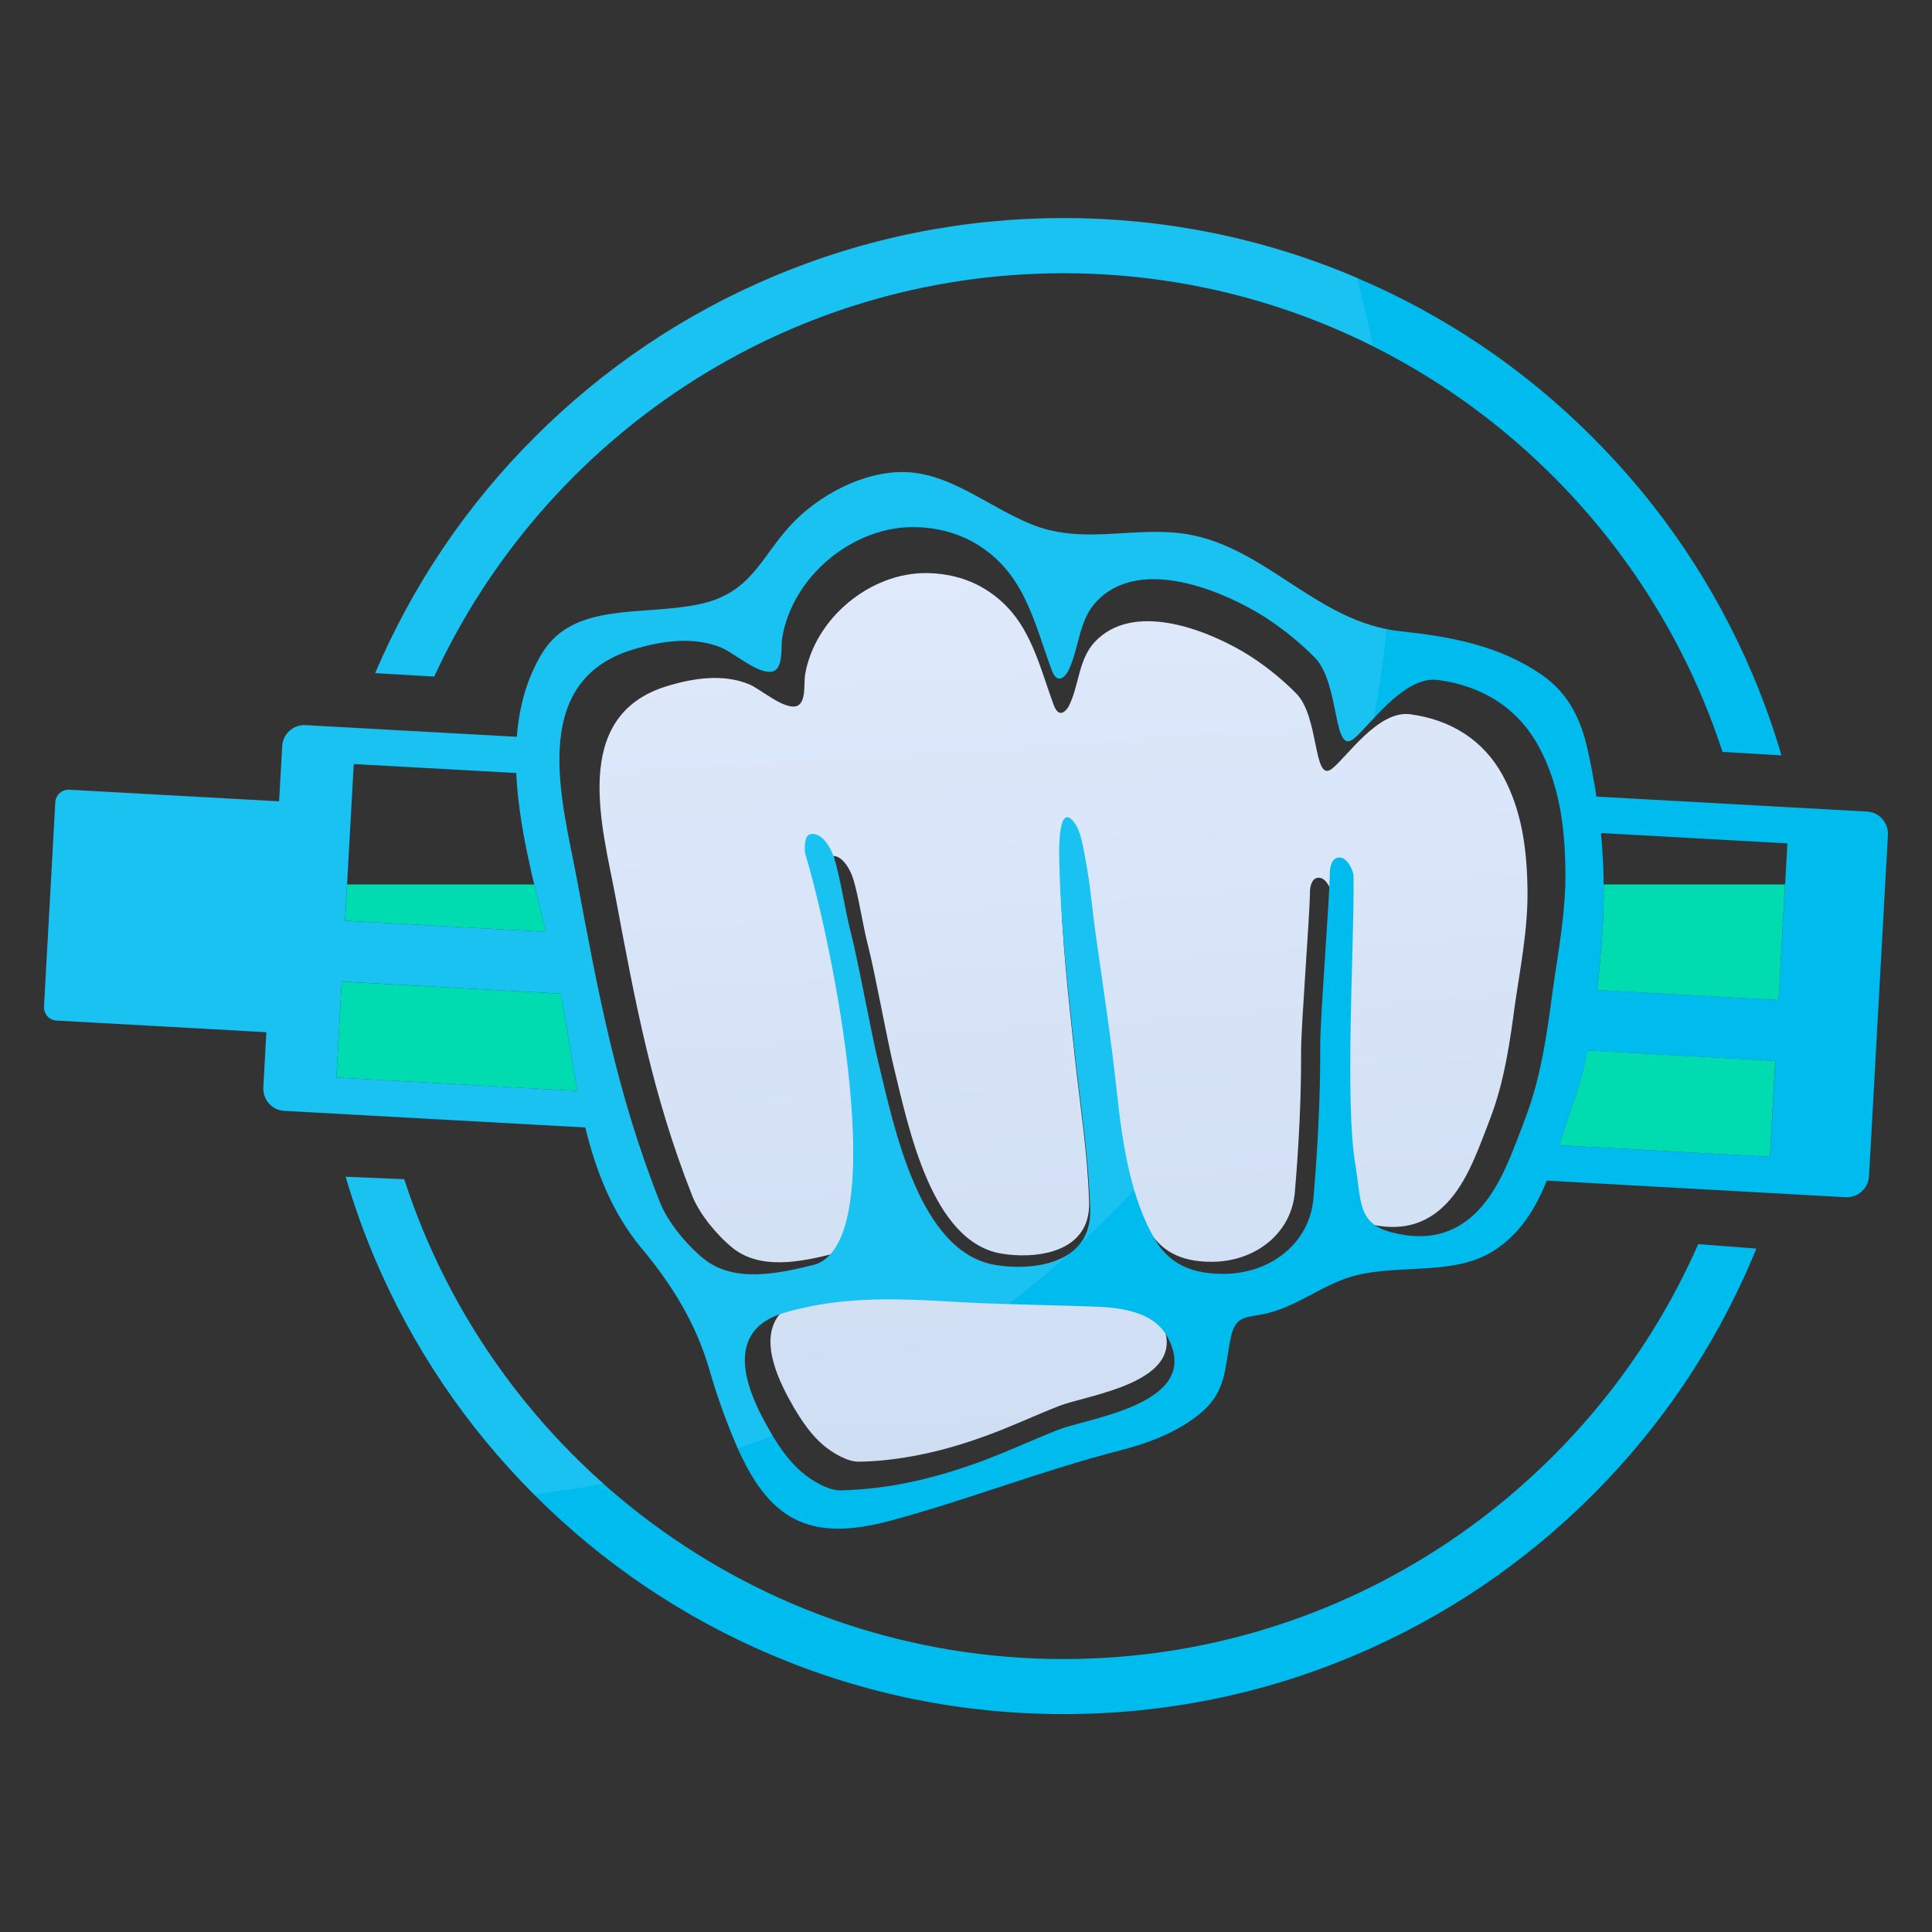 <?xml version="1.0" encoding="utf-8"?>
<!-- Generator: Adobe Illustrator 16.0.0, SVG Export Plug-In . SVG Version: 6.00 Build 0)  -->
<!DOCTYPE svg PUBLIC "-//W3C//DTD SVG 1.1//EN" "http://www.w3.org/Graphics/SVG/1.1/DTD/svg11.dtd">
<svg version="1.1" id="Calque_1" xmlns="http://www.w3.org/2000/svg" xmlns:xlink="http://www.w3.org/1999/xlink" x="0px" y="0px"
	 width="32px" height="32px" viewBox="0 0 32 32" enable-background="new 0 0 32 32" xml:space="preserve">
<rect x="0" y="0" width="32" height="32" fill="#333333" stroke="none"/>
<g>
	<g>
		<linearGradient id="SVGID_1_" gradientUnits="userSpaceOnUse" x1="15.129" y1="7.901" x2="16.172" y2="24.238">
			<stop  offset="0" style="stop-color:#E0EAFC"/>
			<stop  offset="1" style="stop-color:#CFDEF3"/>
		</linearGradient>
		<path fill="url(#SVGID_1_)" d="M18.025,21.399c-0.729-0.023-1.457-0.036-2.186-0.077c-0.729-0.043-1.465-0.064-2.185,0.099
			c-0.265,0.061-0.598,0.134-0.773,0.388c-0.302,0.438,0.037,1.103,0.259,1.488c0.138,0.238,0.299,0.474,0.504,0.646
			c0.145,0.119,0.389,0.269,0.578,0.267c0.296-0.004,0.59-0.037,0.881-0.089c0.409-0.072,0.809-0.188,1.202-0.33
			c0.42-0.15,0.826-0.343,1.242-0.506c0.402-0.157,1.719-0.332,1.776-1.003c0.01-0.123-0.02-0.259-0.104-0.415
			C18.991,21.443,18.421,21.414,18.025,21.399z"/>
		<linearGradient id="SVGID_2_" gradientUnits="userSpaceOnUse" x1="17.227" y1="7.779" x2="18.268" y2="24.103">
			<stop  offset="0" style="stop-color:#E0EAFC"/>
			<stop  offset="1" style="stop-color:#CFDEF3"/>
		</linearGradient>
		<path fill="url(#SVGID_2_)" d="M25.3,14.737c-0.009-0.671-0.092-1.312-0.411-1.895c-0.314-0.577-0.855-0.923-1.535-1.012
			c-0.528-0.068-1.046,0.711-1.293,0.903c-0.313,0.244-0.206-0.854-0.589-1.245c-0.25-0.255-0.579-0.517-0.896-0.701
			c-0.648-0.376-1.809-0.818-2.437-0.161c-0.282,0.296-0.261,0.725-0.438,1.073c-0.002,0.003-0.145,0.261-0.25-0.027
			c-0.277-0.758-0.418-1.488-1.162-1.93c-0.277-0.165-0.604-0.245-0.926-0.25c-0.949-0.016-1.875,0.753-2.03,1.693
			c-0.021,0.137,0.026,0.471-0.15,0.513c-0.209,0.049-0.586-0.284-0.771-0.362c-0.433-0.182-0.934-0.104-1.37,0.03
			c-1.611,0.497-1.059,2.353-0.848,3.486c0.329,1.754,0.607,3.273,1.272,4.955c0.12,0.302,0.408,0.652,0.668,0.862
			c0.455,0.365,1.108,0.242,1.715,0.085c1.158-0.423,0.265-4.861-0.166-6.285c-0.007-0.083-0.012-0.266,0.081-0.287
			c0.181-0.041,0.32,0.226,0.365,0.366c0.092,0.295,0.165,0.793,0.243,1.092c0.119,0.458,0.318,1.566,0.43,2.026
			c0.248,1.018,0.624,2.899,1.781,3.097c0.535,0.092,1.48,0.012,1.456-0.85c-0.023-0.804-0.151-1.61-0.237-2.408
			c-0.104-0.969-0.218-1.971-0.236-2.945c-0.002-0.131-0.017-0.861,0.22-0.57c0.117,0.142,0.151,0.422,0.185,0.601
			c0.071,0.38,0.101,0.771,0.156,1.153c0.113,0.801,0.236,1.601,0.322,2.406c0.078,0.739,0.208,1.603,0.585,2.235
			c0.241,0.401,0.618,0.517,1.051,0.514c0.699-0.006,1.303-0.461,1.362-1.154c0.065-0.768,0.107-1.563,0.103-2.337
			c-0.001-0.397,0.141-2.217,0.147-2.613c0-0.01,0-0.02,0-0.03c0.003-0.067,0.022-0.223,0.141-0.227
			c0.133-0.005,0.217,0.21,0.221,0.282c0,0.007,0,0.015,0,0.022c0.013,1.008-0.139,3.407,0.028,4.398
			c0.093,0.553,0.03,0.888,0.552,1.023c0.556,0.145,0.949,0.011,1.246-0.258c0.371-0.337,0.563-0.868,0.739-1.325
			c0.037-0.095,0.073-0.191,0.106-0.285c0.195-0.559,0.279-1.137,0.357-1.719C25.178,16.036,25.31,15.391,25.3,14.737z"/>
	</g>
	<g>
		<path fill="#00DBB0" d="M8.849,14.649h-3.1L5.716,15.25l3.33,0.185C8.98,15.179,8.913,14.915,8.849,14.649z"/>
		<path fill="#00DBB0" d="M9.288,16.458L5.66,16.258l-0.088,1.589l3.993,0.222c-0.091-0.482-0.159-0.964-0.242-1.427
			C9.312,16.582,9.3,16.521,9.288,16.458z"/>
		<path fill="#00DBB0" d="M26.562,14.649c0.004,0.322-0.007,0.646-0.035,0.976c-0.021,0.256-0.044,0.514-0.074,0.774l3.007,0.166
			l0.106-1.916H26.562z"/>
		<path fill="#00DBB0" d="M26.047,18.298c-0.079,0.216-0.146,0.442-0.22,0.671l3.489,0.192l0.088-1.589l-3.109-0.174
			C26.232,17.706,26.151,18.008,26.047,18.298z"/>
	</g>
	<g>
		<path fill="#00BBEE" d="M30.923,13.442l-4.481-0.248c-0.039-0.253-0.085-0.507-0.142-0.762c-0.111-0.507-0.316-0.943-0.755-1.249
			c-0.711-0.495-1.519-0.638-2.36-0.729c-1.357-0.146-2.205-1.374-3.501-1.602c-0.831-0.145-1.646,0.153-2.464-0.118
			c-0.729-0.241-1.418-0.889-2.218-0.914c-0.704-0.022-1.452,0.39-1.903,0.875c-0.505,0.544-0.654,1.136-1.53,1.316
			c-0.934,0.193-2.064-0.043-2.585,0.8c-0.26,0.424-0.385,0.896-0.424,1.393l-3.499-0.193C4.859,12,4.685,12.155,4.674,12.358
			l-0.051,0.915l-3.475-0.192c-0.122-0.007-0.226,0.086-0.232,0.208l-0.187,3.383c-0.006,0.123,0.086,0.227,0.208,0.232l3.475,0.193
			l-0.05,0.914C4.35,18.215,4.506,18.389,4.708,18.4l4.986,0.275c0.177,0.721,0.445,1.419,0.938,2.007
			c0.512,0.613,0.902,1.258,1.117,2.002c0.117,0.405,0.259,0.809,0.424,1.2c0.547,1.295,1.221,1.67,2.585,1.301
			c1.279-0.345,2.517-0.835,3.809-1.165c0.467-0.121,0.944-0.304,1.312-0.608c0.441-0.366,0.401-0.747,0.507-1.259
			c0.084-0.399,0.289-0.318,0.632-0.408c0.521-0.137,0.925-0.493,1.45-0.623c0.733-0.182,1.631,0.009,2.277-0.408
			c0.437-0.28,0.689-0.699,0.875-1.159l4.949,0.275c0.203,0.011,0.377-0.146,0.388-0.348l0.313-5.652
			C31.281,13.627,31.126,13.453,30.923,13.442z M5.859,12.655l2.692,0.149c0.039,0.872,0.279,1.788,0.494,2.631l-3.33-0.185
			L5.859,12.655z M5.572,17.847l0.088-1.589l3.627,0.201c0.013,0.062,0.024,0.125,0.035,0.183c0.084,0.463,0.152,0.944,0.242,1.427
			L5.572,17.847z M19.451,22.594c-0.062,0.727-1.49,0.917-1.926,1.088c-0.45,0.178-0.89,0.386-1.345,0.549
			c-0.427,0.153-0.861,0.278-1.304,0.358c-0.316,0.055-0.636,0.089-0.957,0.096c-0.204,0.002-0.469-0.16-0.626-0.291
			c-0.223-0.187-0.397-0.44-0.546-0.699c-0.24-0.419-0.608-1.139-0.281-1.613c0.19-0.274,0.551-0.354,0.839-0.42
			c0.78-0.179,1.577-0.154,2.368-0.108c0.79,0.048,1.58,0.059,2.37,0.084c0.43,0.014,1.047,0.048,1.295,0.508
			C19.428,22.313,19.462,22.462,19.451,22.594z M24.4,20.13c-0.323,0.292-0.748,0.438-1.352,0.281
			c-0.565-0.148-0.497-0.511-0.598-1.111c-0.181-1.073-0.017-3.674-0.031-4.767c0-0.008,0-0.016,0-0.025
			c-0.004-0.077-0.095-0.31-0.24-0.305c-0.128,0.004-0.149,0.173-0.153,0.247c0,0.01,0,0.021,0,0.033
			c-0.007,0.429-0.161,2.4-0.159,2.831c0.004,0.841-0.042,1.702-0.112,2.533c-0.065,0.754-0.72,1.247-1.478,1.252
			c-0.469,0.003-0.878-0.121-1.14-0.557c-0.409-0.683-0.549-1.622-0.635-2.423c-0.093-0.874-0.226-1.74-0.349-2.608
			c-0.06-0.416-0.091-0.839-0.17-1.251c-0.037-0.194-0.075-0.497-0.2-0.651c-0.257-0.315-0.241,0.476-0.238,0.617
			c0.019,1.058,0.142,2.145,0.255,3.193c0.094,0.865,0.232,1.742,0.257,2.612c0.025,0.935-1,1.02-1.579,0.92
			c-1.254-0.215-1.663-2.255-1.931-3.356c-0.121-0.499-0.337-1.7-0.467-2.196c-0.084-0.325-0.163-0.866-0.263-1.185
			c-0.047-0.153-0.198-0.441-0.395-0.397c-0.101,0.022-0.096,0.221-0.088,0.311c0.468,1.543,1.435,6.355,0.181,6.813
			c-0.659,0.168-1.367,0.306-1.861-0.092c-0.282-0.229-0.594-0.605-0.724-0.935c-0.722-1.823-1.022-3.471-1.379-5.372
			c-0.229-1.229-0.827-3.24,0.919-3.779c0.473-0.146,1.016-0.23,1.485-0.032c0.2,0.084,0.608,0.445,0.836,0.392
			c0.191-0.045,0.139-0.407,0.164-0.556c0.167-1.019,1.171-1.853,2.199-1.836c0.348,0.005,0.703,0.093,1.004,0.271
			c0.805,0.479,0.958,1.27,1.259,2.092c0.114,0.311,0.269,0.032,0.271,0.028c0.191-0.376,0.169-0.843,0.476-1.163
			c0.68-0.713,1.938-0.233,2.641,0.174c0.344,0.199,0.701,0.483,0.972,0.759c0.416,0.424,0.298,1.614,0.638,1.349
			c0.268-0.207,0.83-1.053,1.403-0.978c0.738,0.096,1.323,0.47,1.665,1.096c0.345,0.633,0.435,1.327,0.445,2.055
			c0.011,0.709-0.132,1.408-0.226,2.108c-0.084,0.63-0.177,1.26-0.388,1.862c-0.037,0.104-0.075,0.208-0.115,0.311
			C25.01,19.189,24.802,19.766,24.4,20.13z M29.317,19.161l-3.489-0.192c0.073-0.229,0.141-0.455,0.22-0.671
			c0.104-0.29,0.185-0.592,0.249-0.899l3.109,0.174L29.317,19.161z M29.46,16.564l-3.007-0.166c0.029-0.26,0.053-0.518,0.074-0.773
			c0.052-0.622,0.047-1.226-0.01-1.827l3.088,0.171L29.46,16.564z"/>
		<path fill="#00BBEE" d="M17.616,4.526c5.09,0,9.416,3.331,10.914,7.928l0.977,0.058c-0.132-0.452-0.291-0.896-0.475-1.332
			c-0.624-1.476-1.518-2.801-2.655-3.938c-1.137-1.138-2.462-2.031-3.938-2.655c-1.528-0.646-3.151-0.974-4.822-0.974
			c-1.673,0-3.295,0.328-4.823,0.974c-1.476,0.624-2.8,1.517-3.938,2.655c-1.13,1.129-2.018,2.445-2.642,3.908l0.978,0.057
			C9.01,7.267,12.999,4.526,17.616,4.526z"/>
		<path fill="#00BBEE" d="M17.616,27.479c-5.098,0-9.429-3.341-10.921-7.947l-0.97-0.04c0.133,0.451,0.29,0.897,0.475,1.334
			c0.624,1.476,1.518,2.801,2.655,3.938c1.138,1.137,2.462,2.029,3.938,2.653c1.528,0.646,3.15,0.974,4.823,0.974
			c1.671,0,3.294-0.327,4.822-0.974c1.475-0.624,2.8-1.517,3.938-2.653c1.138-1.138,2.031-2.463,2.655-3.938
			c0.021-0.048,0.041-0.097,0.061-0.146l-0.964-0.073C26.35,24.648,22.308,27.479,17.616,27.479z"/>
	</g>
	<g opacity="0.1">
		<path fill="#FFFFFF" d="M17.866,20.627c-0.045,0.04-0.089,0.08-0.133,0.121C17.781,20.711,17.826,20.672,17.866,20.627z"/>
		<path fill="#FFFFFF" d="M19.685,8.85c-0.831-0.144-1.646,0.153-2.464-0.118c-0.729-0.242-1.418-0.889-2.218-0.914
			c-0.704-0.022-1.452,0.39-1.903,0.875c-0.505,0.543-0.654,1.136-1.53,1.316c-0.934,0.193-2.064-0.043-2.585,0.8
			c-0.26,0.424-0.385,0.896-0.424,1.393l-3.499-0.193c-0.203-0.011-0.376,0.144-0.387,0.347L4.623,13.27l-3.475-0.192
			c-0.122-0.007-0.226,0.086-0.232,0.208L0.729,16.67c-0.006,0.12,0.086,0.225,0.208,0.232l3.475,0.191l-0.05,0.914
			c-0.012,0.203,0.145,0.377,0.347,0.388l4.986,0.275c0.177,0.724,0.445,1.42,0.938,2.01c0.512,0.613,0.902,1.256,1.117,2.001
			c0.117,0.406,0.259,0.81,0.424,1.199c0.016,0.037,0.032,0.074,0.047,0.109c0.195-0.066,0.388-0.137,0.579-0.211
			c-0.018-0.029-0.035-0.059-0.052-0.088c-0.24-0.419-0.608-1.14-0.281-1.613c0.19-0.275,0.551-0.354,0.839-0.42
			c0.78-0.178,1.577-0.155,2.368-0.108c0.345,0.02,0.69,0.034,1.036,0.044c0.353-0.267,0.695-0.549,1.024-0.846
			c-0.345,0.251-0.888,0.263-1.253,0.2c-1.254-0.215-1.663-2.256-1.931-3.358c-0.121-0.499-0.337-1.699-0.467-2.195
			c-0.084-0.325-0.163-0.866-0.263-1.185c-0.047-0.152-0.198-0.441-0.395-0.396c-0.101,0.021-0.096,0.221-0.088,0.311
			c0.468,1.544,1.435,6.354,0.181,6.813c-0.659,0.17-1.367,0.305-1.861-0.092c-0.282-0.227-0.594-0.605-0.724-0.936
			c-0.722-1.822-1.022-3.468-1.379-5.371c-0.229-1.229-0.827-3.24,0.919-3.779c0.473-0.146,1.016-0.23,1.485-0.033
			c0.2,0.084,0.608,0.445,0.836,0.392c0.191-0.044,0.139-0.407,0.164-0.555c0.167-1.02,1.171-1.853,2.199-1.837
			c0.348,0.005,0.703,0.093,1.004,0.271c0.805,0.479,0.958,1.271,1.259,2.093c0.114,0.311,0.269,0.032,0.271,0.029
			c0.191-0.377,0.169-0.843,0.476-1.163c0.68-0.713,1.938-0.234,2.641,0.173c0.344,0.2,0.701,0.484,0.972,0.76
			c0.416,0.423,0.298,1.614,0.638,1.35c0.085-0.066,0.199-0.195,0.333-0.339c0.094-0.486,0.167-0.981,0.215-1.483
			C21.734,10.172,20.91,9.065,19.685,8.85z M5.859,12.652l2.692,0.149c0.039,0.872,0.279,1.788,0.494,2.632l-3.33-0.185
			L5.859,12.652z M9.288,16.456c0.013,0.062,0.024,0.125,0.035,0.183c0.084,0.463,0.152,0.944,0.242,1.427l-3.993-0.221l0.088-1.59
			L9.288,16.456z"/>
		<path fill="#FFFFFF" d="M18.788,19.708c-0.153-0.519-0.23-1.082-0.285-1.594c-0.093-0.871-0.226-1.739-0.349-2.606
			c-0.06-0.416-0.091-0.839-0.17-1.251c-0.037-0.193-0.075-0.497-0.2-0.651c-0.257-0.315-0.241,0.477-0.238,0.617
			c0.019,1.058,0.142,2.144,0.255,3.194c0.094,0.865,0.232,1.74,0.257,2.611c0.006,0.261-0.068,0.456-0.193,0.6
			C18.186,20.332,18.493,20.027,18.788,19.708z"/>
		<path fill="#FFFFFF" d="M17.616,4.522c1.842,0,3.583,0.437,5.126,1.211c-0.075-0.383-0.164-0.76-0.266-1.134
			c-0.013-0.005-0.025-0.011-0.039-0.017c-1.528-0.646-3.151-0.974-4.822-0.974c-1.673,0-3.295,0.328-4.823,0.974
			c-1.476,0.625-2.8,1.518-3.938,2.655c-1.13,1.13-2.018,2.444-2.642,3.908l0.978,0.057C9.01,7.264,12.999,4.522,17.616,4.522z"/>
		<path fill="#FFFFFF" d="M6.695,19.526l-0.97-0.039c0.133,0.452,0.29,0.897,0.475,1.335c0.622,1.471,1.512,2.793,2.645,3.927
			c0.389-0.043,0.774-0.101,1.155-0.174C8.488,23.232,7.332,21.496,6.695,19.526z"/>
	</g>
</g>
</svg>
